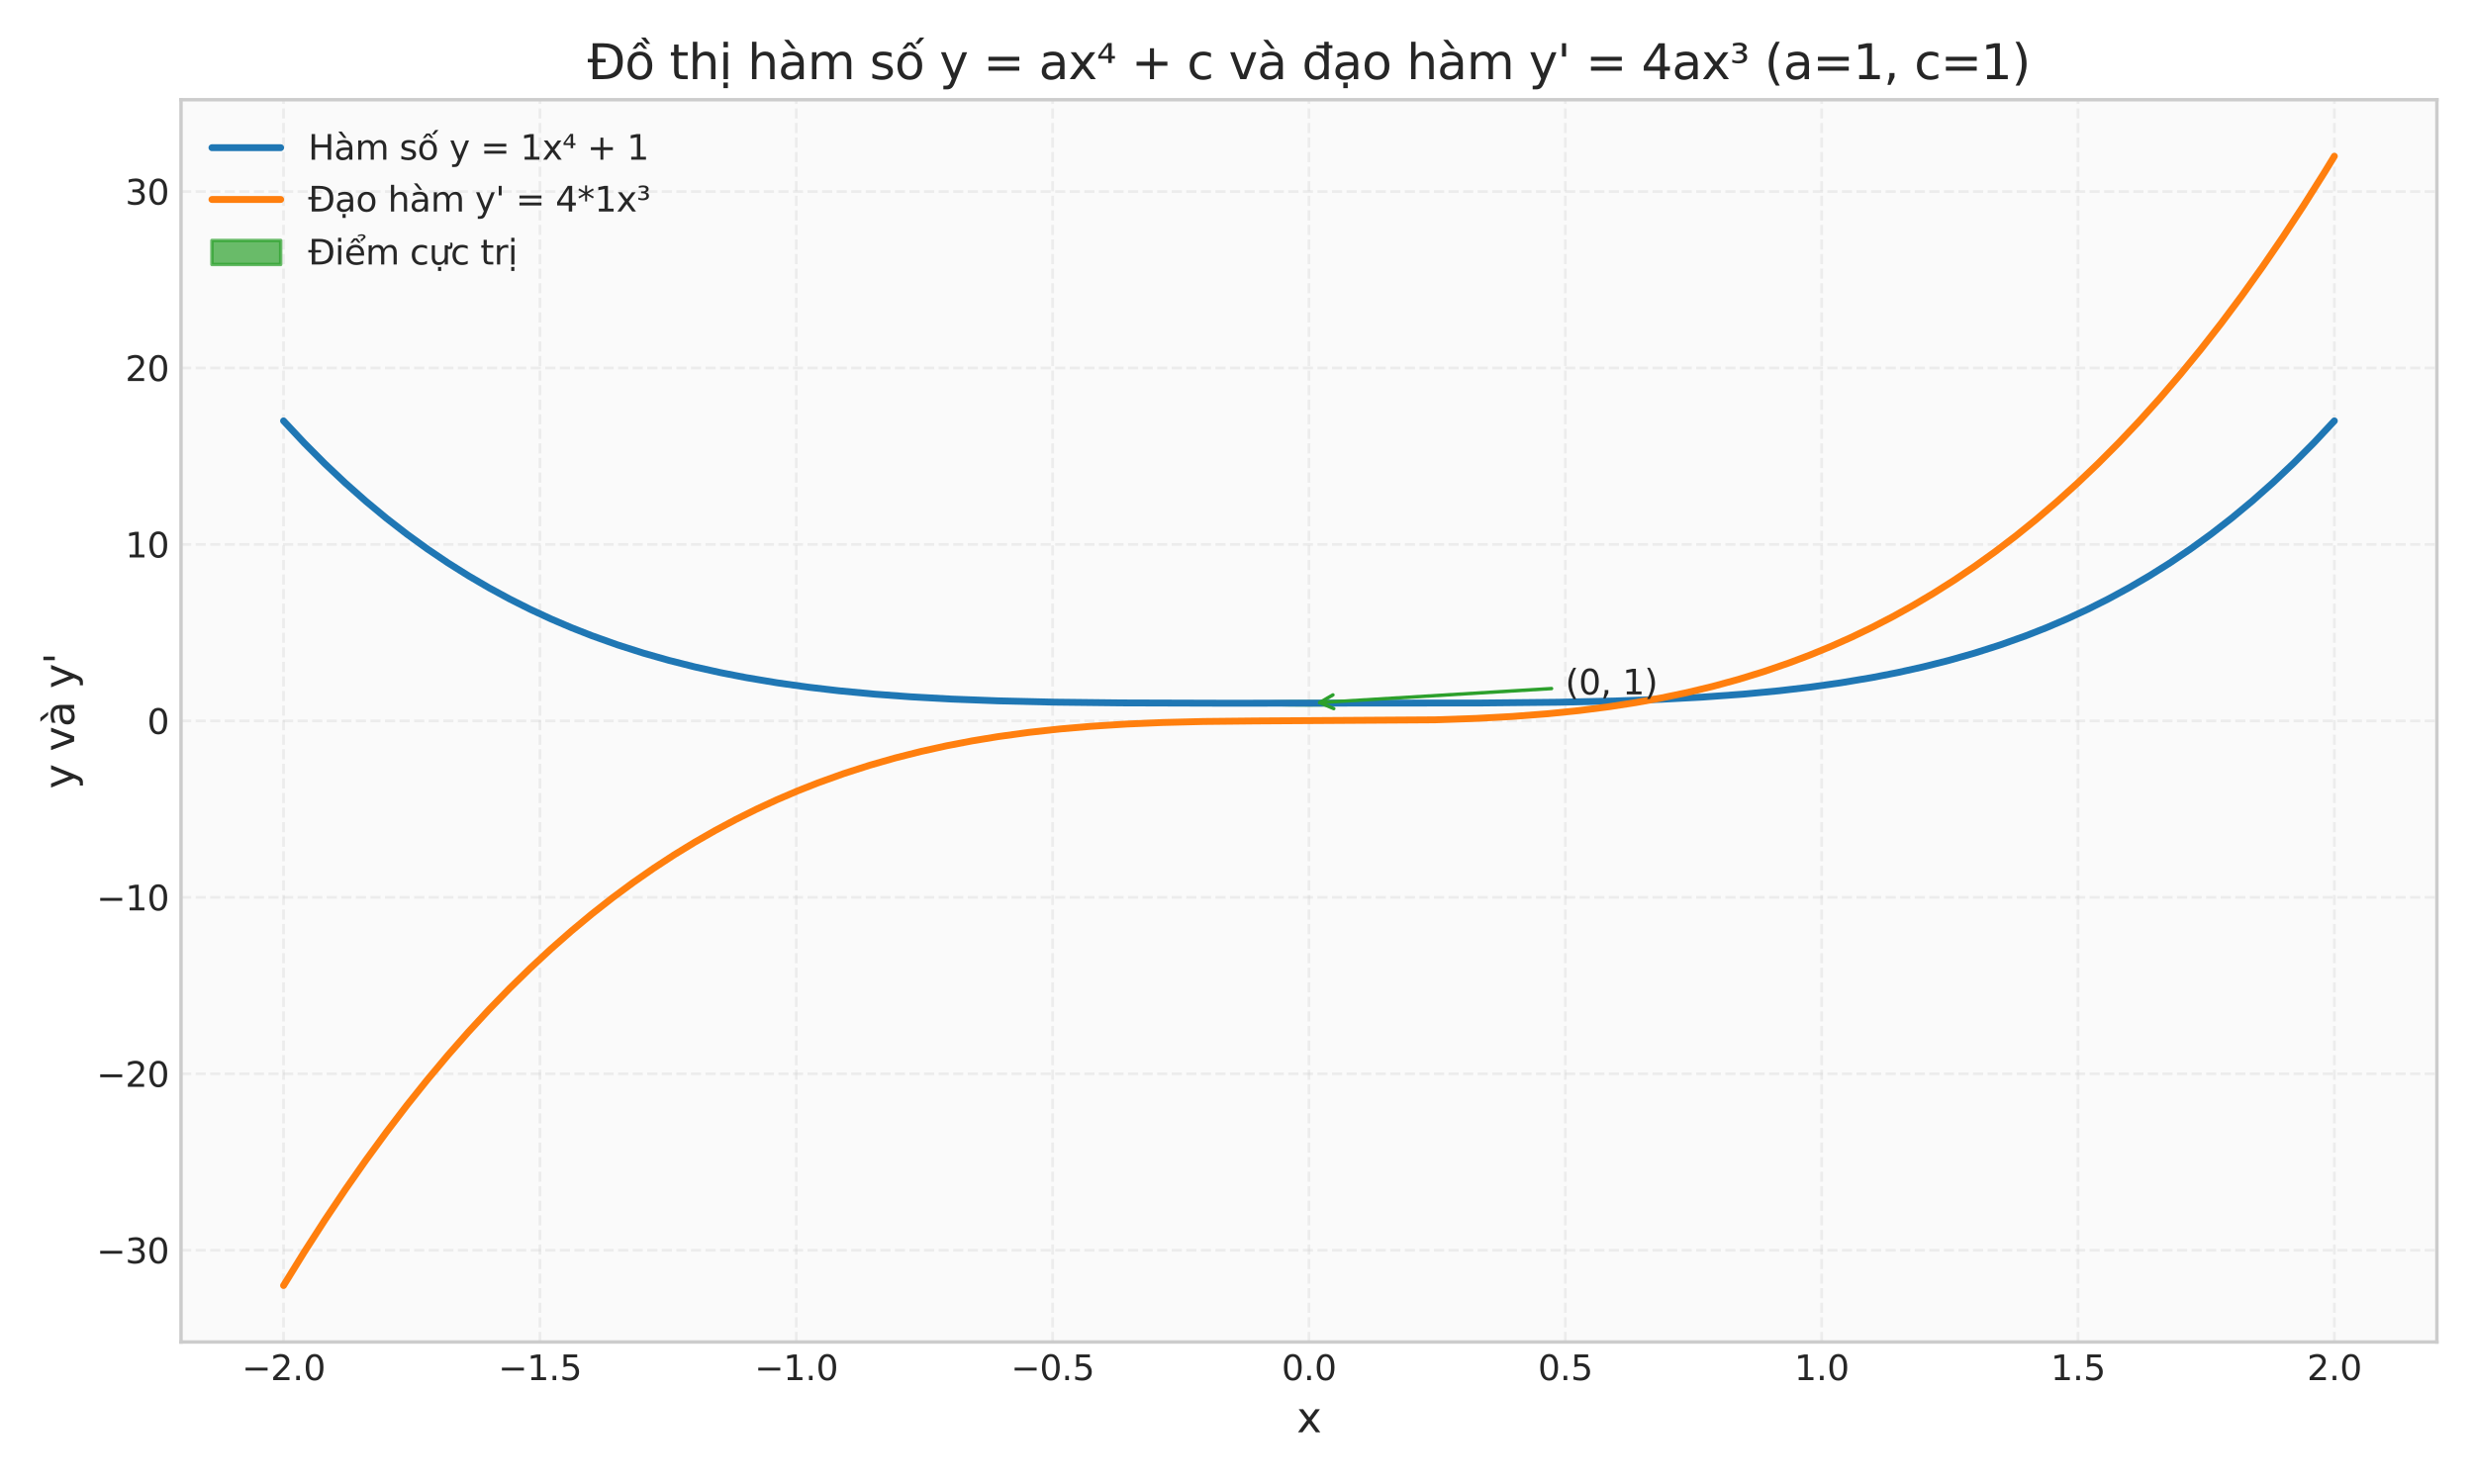 <?xml version="1.0" encoding="utf-8" standalone="no"?>
<!DOCTYPE svg PUBLIC "-//W3C//DTD SVG 1.1//EN"
  "http://www.w3.org/Graphics/SVG/1.1/DTD/svg11.dtd">
<svg xmlns:xlink="http://www.w3.org/1999/xlink" width="720pt" height="432pt" viewBox="0 0 720 432" xmlns="http://www.w3.org/2000/svg" version="1.1">
 <defs>
  <style type="text/css">*{stroke-linejoin: round; stroke-linecap: butt}</style>
 </defs>
 <g id="figure_1">
  <g id="patch_1">
   <path d="M 0 432 
L 720 432 
L 720 0 
L 0 0 
z
" style="fill: #ffffff"/>
  </g>
  <g id="axes_1">
   <g id="patch_2">
    <path d="M 52.68 390.66 
L 709.2 390.66 
L 709.2 29.04 
L 52.68 29.04 
z
" style="fill: #fafafa"/>
   </g>
   <g id="matplotlib.axis_1">
    <g id="xtick_1">
     <g id="line2d_1">
      <path d="M 82.522 390.66 
L 82.522 29.04 
" clip-path="url(#pddbda698a7)" style="fill: none; stroke-dasharray: 2.96,1.28; stroke-dashoffset: 0; stroke: #cccccc; stroke-opacity: 0.3; stroke-width: 0.8"/>
     </g>
     <g id="line2d_2"/>
     <g id="text_1">
      <!-- −2.0 -->
      <g style="fill: #262626" transform="translate(70.38 401.758) scale(0.1 -0.1)">
       <defs>
        <path id="DejaVuSans-2212" d="M 678 2272 
L 4684 2272 
L 4684 1741 
L 678 1741 
L 678 2272 
z
" transform="scale(0.016)"/>
        <path id="DejaVuSans-32" d="M 1228 531 
L 3431 531 
L 3431 0 
L 469 0 
L 469 531 
Q 828 903 1448 1529 
Q 2069 2156 2228 2338 
Q 2531 2678 2651 2914 
Q 2772 3150 2772 3378 
Q 2772 3750 2511 3984 
Q 2250 4219 1831 4219 
Q 1534 4219 1204 4116 
Q 875 4013 500 3803 
L 500 4441 
Q 881 4594 1212 4672 
Q 1544 4750 1819 4750 
Q 2544 4750 2975 4387 
Q 3406 4025 3406 3419 
Q 3406 3131 3298 2873 
Q 3191 2616 2906 2266 
Q 2828 2175 2409 1742 
Q 1991 1309 1228 531 
z
" transform="scale(0.016)"/>
        <path id="DejaVuSans-2e" d="M 684 794 
L 1344 794 
L 1344 0 
L 684 0 
L 684 794 
z
" transform="scale(0.016)"/>
        <path id="DejaVuSans-30" d="M 2034 4250 
Q 1547 4250 1301 3770 
Q 1056 3291 1056 2328 
Q 1056 1369 1301 889 
Q 1547 409 2034 409 
Q 2525 409 2770 889 
Q 3016 1369 3016 2328 
Q 3016 3291 2770 3770 
Q 2525 4250 2034 4250 
z
M 2034 4750 
Q 2819 4750 3233 4129 
Q 3647 3509 3647 2328 
Q 3647 1150 3233 529 
Q 2819 -91 2034 -91 
Q 1250 -91 836 529 
Q 422 1150 422 2328 
Q 422 3509 836 4129 
Q 1250 4750 2034 4750 
z
" transform="scale(0.016)"/>
       </defs>
       <use xlink:href="#DejaVuSans-2212"/>
       <use xlink:href="#DejaVuSans-32" transform="translate(83.789 0)"/>
       <use xlink:href="#DejaVuSans-2e" transform="translate(147.412 0)"/>
       <use xlink:href="#DejaVuSans-30" transform="translate(179.199 0)"/>
      </g>
     </g>
    </g>
    <g id="xtick_2">
     <g id="line2d_3">
      <path d="M 157.126 390.66 
L 157.126 29.04 
" clip-path="url(#pddbda698a7)" style="fill: none; stroke-dasharray: 2.96,1.28; stroke-dashoffset: 0; stroke: #cccccc; stroke-opacity: 0.3; stroke-width: 0.8"/>
     </g>
     <g id="line2d_4"/>
     <g id="text_2">
      <!-- −1.5 -->
      <g style="fill: #262626" transform="translate(144.985 401.758) scale(0.1 -0.1)">
       <defs>
        <path id="DejaVuSans-31" d="M 794 531 
L 1825 531 
L 1825 4091 
L 703 3866 
L 703 4441 
L 1819 4666 
L 2450 4666 
L 2450 531 
L 3481 531 
L 3481 0 
L 794 0 
L 794 531 
z
" transform="scale(0.016)"/>
        <path id="DejaVuSans-35" d="M 691 4666 
L 3169 4666 
L 3169 4134 
L 1269 4134 
L 1269 2991 
Q 1406 3038 1543 3061 
Q 1681 3084 1819 3084 
Q 2600 3084 3056 2656 
Q 3513 2228 3513 1497 
Q 3513 744 3044 326 
Q 2575 -91 1722 -91 
Q 1428 -91 1123 -41 
Q 819 9 494 109 
L 494 744 
Q 775 591 1075 516 
Q 1375 441 1709 441 
Q 2250 441 2565 725 
Q 2881 1009 2881 1497 
Q 2881 1984 2565 2268 
Q 2250 2553 1709 2553 
Q 1456 2553 1204 2497 
Q 953 2441 691 2322 
L 691 4666 
z
" transform="scale(0.016)"/>
       </defs>
       <use xlink:href="#DejaVuSans-2212"/>
       <use xlink:href="#DejaVuSans-31" transform="translate(83.789 0)"/>
       <use xlink:href="#DejaVuSans-2e" transform="translate(147.412 0)"/>
       <use xlink:href="#DejaVuSans-35" transform="translate(179.199 0)"/>
      </g>
     </g>
    </g>
    <g id="xtick_3">
     <g id="line2d_5">
      <path d="M 231.731 390.66 
L 231.731 29.04 
" clip-path="url(#pddbda698a7)" style="fill: none; stroke-dasharray: 2.96,1.28; stroke-dashoffset: 0; stroke: #cccccc; stroke-opacity: 0.3; stroke-width: 0.8"/>
     </g>
     <g id="line2d_6"/>
     <g id="text_3">
      <!-- −1.0 -->
      <g style="fill: #262626" transform="translate(219.59 401.758) scale(0.1 -0.1)">
       <use xlink:href="#DejaVuSans-2212"/>
       <use xlink:href="#DejaVuSans-31" transform="translate(83.789 0)"/>
       <use xlink:href="#DejaVuSans-2e" transform="translate(147.412 0)"/>
       <use xlink:href="#DejaVuSans-30" transform="translate(179.199 0)"/>
      </g>
     </g>
    </g>
    <g id="xtick_4">
     <g id="line2d_7">
      <path d="M 306.335 390.66 
L 306.335 29.04 
" clip-path="url(#pddbda698a7)" style="fill: none; stroke-dasharray: 2.96,1.28; stroke-dashoffset: 0; stroke: #cccccc; stroke-opacity: 0.3; stroke-width: 0.8"/>
     </g>
     <g id="line2d_8"/>
     <g id="text_4">
      <!-- −0.5 -->
      <g style="fill: #262626" transform="translate(294.194 401.758) scale(0.1 -0.1)">
       <use xlink:href="#DejaVuSans-2212"/>
       <use xlink:href="#DejaVuSans-30" transform="translate(83.789 0)"/>
       <use xlink:href="#DejaVuSans-2e" transform="translate(147.412 0)"/>
       <use xlink:href="#DejaVuSans-35" transform="translate(179.199 0)"/>
      </g>
     </g>
    </g>
    <g id="xtick_5">
     <g id="line2d_9">
      <path d="M 380.94 390.66 
L 380.94 29.04 
" clip-path="url(#pddbda698a7)" style="fill: none; stroke-dasharray: 2.96,1.28; stroke-dashoffset: 0; stroke: #cccccc; stroke-opacity: 0.3; stroke-width: 0.8"/>
     </g>
     <g id="line2d_10"/>
     <g id="text_5">
      <!-- 0.0 -->
      <g style="fill: #262626" transform="translate(372.988 401.758) scale(0.1 -0.1)">
       <use xlink:href="#DejaVuSans-30"/>
       <use xlink:href="#DejaVuSans-2e" transform="translate(63.623 0)"/>
       <use xlink:href="#DejaVuSans-30" transform="translate(95.41 0)"/>
      </g>
     </g>
    </g>
    <g id="xtick_6">
     <g id="line2d_11">
      <path d="M 455.545 390.66 
L 455.545 29.04 
" clip-path="url(#pddbda698a7)" style="fill: none; stroke-dasharray: 2.96,1.28; stroke-dashoffset: 0; stroke: #cccccc; stroke-opacity: 0.3; stroke-width: 0.8"/>
     </g>
     <g id="line2d_12"/>
     <g id="text_6">
      <!-- 0.5 -->
      <g style="fill: #262626" transform="translate(447.593 401.758) scale(0.1 -0.1)">
       <use xlink:href="#DejaVuSans-30"/>
       <use xlink:href="#DejaVuSans-2e" transform="translate(63.623 0)"/>
       <use xlink:href="#DejaVuSans-35" transform="translate(95.41 0)"/>
      </g>
     </g>
    </g>
    <g id="xtick_7">
     <g id="line2d_13">
      <path d="M 530.149 390.66 
L 530.149 29.04 
" clip-path="url(#pddbda698a7)" style="fill: none; stroke-dasharray: 2.96,1.28; stroke-dashoffset: 0; stroke: #cccccc; stroke-opacity: 0.3; stroke-width: 0.8"/>
     </g>
     <g id="line2d_14"/>
     <g id="text_7">
      <!-- 1.0 -->
      <g style="fill: #262626" transform="translate(522.198 401.758) scale(0.1 -0.1)">
       <use xlink:href="#DejaVuSans-31"/>
       <use xlink:href="#DejaVuSans-2e" transform="translate(63.623 0)"/>
       <use xlink:href="#DejaVuSans-30" transform="translate(95.41 0)"/>
      </g>
     </g>
    </g>
    <g id="xtick_8">
     <g id="line2d_15">
      <path d="M 604.754 390.66 
L 604.754 29.04 
" clip-path="url(#pddbda698a7)" style="fill: none; stroke-dasharray: 2.96,1.28; stroke-dashoffset: 0; stroke: #cccccc; stroke-opacity: 0.3; stroke-width: 0.8"/>
     </g>
     <g id="line2d_16"/>
     <g id="text_8">
      <!-- 1.5 -->
      <g style="fill: #262626" transform="translate(596.802 401.758) scale(0.1 -0.1)">
       <use xlink:href="#DejaVuSans-31"/>
       <use xlink:href="#DejaVuSans-2e" transform="translate(63.623 0)"/>
       <use xlink:href="#DejaVuSans-35" transform="translate(95.41 0)"/>
      </g>
     </g>
    </g>
    <g id="xtick_9">
     <g id="line2d_17">
      <path d="M 679.358 390.66 
L 679.358 29.04 
" clip-path="url(#pddbda698a7)" style="fill: none; stroke-dasharray: 2.96,1.28; stroke-dashoffset: 0; stroke: #cccccc; stroke-opacity: 0.3; stroke-width: 0.8"/>
     </g>
     <g id="line2d_18"/>
     <g id="text_9">
      <!-- 2.0 -->
      <g style="fill: #262626" transform="translate(671.407 401.758) scale(0.1 -0.1)">
       <use xlink:href="#DejaVuSans-32"/>
       <use xlink:href="#DejaVuSans-2e" transform="translate(63.623 0)"/>
       <use xlink:href="#DejaVuSans-30" transform="translate(95.41 0)"/>
      </g>
     </g>
    </g>
    <g id="text_10">
     <!-- x -->
     <g style="fill: #262626" transform="translate(377.389 416.956) scale(0.12 -0.12)">
      <defs>
       <path id="DejaVuSans-78" d="M 3513 3500 
L 2247 1797 
L 3578 0 
L 2900 0 
L 1881 1375 
L 863 0 
L 184 0 
L 1544 1831 
L 300 3500 
L 978 3500 
L 1906 2253 
L 2834 3500 
L 3513 3500 
z
" transform="scale(0.016)"/>
      </defs>
      <use xlink:href="#DejaVuSans-78"/>
     </g>
    </g>
   </g>
   <g id="matplotlib.axis_2">
    <g id="ytick_1">
     <g id="line2d_19">
      <path d="M 52.68 363.949 
L 709.2 363.949 
" clip-path="url(#pddbda698a7)" style="fill: none; stroke-dasharray: 2.96,1.28; stroke-dashoffset: 0; stroke: #cccccc; stroke-opacity: 0.3; stroke-width: 0.8"/>
     </g>
     <g id="line2d_20"/>
     <g id="text_11">
      <!-- −30 -->
      <g style="fill: #262626" transform="translate(28.075 367.749) scale(0.1 -0.1)">
       <defs>
        <path id="DejaVuSans-33" d="M 2597 2516 
Q 3050 2419 3304 2112 
Q 3559 1806 3559 1356 
Q 3559 666 3084 287 
Q 2609 -91 1734 -91 
Q 1441 -91 1130 -33 
Q 819 25 488 141 
L 488 750 
Q 750 597 1062 519 
Q 1375 441 1716 441 
Q 2309 441 2620 675 
Q 2931 909 2931 1356 
Q 2931 1769 2642 2001 
Q 2353 2234 1838 2234 
L 1294 2234 
L 1294 2753 
L 1863 2753 
Q 2328 2753 2575 2939 
Q 2822 3125 2822 3475 
Q 2822 3834 2567 4026 
Q 2313 4219 1838 4219 
Q 1578 4219 1281 4162 
Q 984 4106 628 3988 
L 628 4550 
Q 988 4650 1302 4700 
Q 1616 4750 1894 4750 
Q 2613 4750 3031 4423 
Q 3450 4097 3450 3541 
Q 3450 3153 3228 2886 
Q 3006 2619 2597 2516 
z
" transform="scale(0.016)"/>
       </defs>
       <use xlink:href="#DejaVuSans-2212"/>
       <use xlink:href="#DejaVuSans-33" transform="translate(83.789 0)"/>
       <use xlink:href="#DejaVuSans-30" transform="translate(147.412 0)"/>
      </g>
     </g>
    </g>
    <g id="ytick_2">
     <g id="line2d_21">
      <path d="M 52.68 312.583 
L 709.2 312.583 
" clip-path="url(#pddbda698a7)" style="fill: none; stroke-dasharray: 2.96,1.28; stroke-dashoffset: 0; stroke: #cccccc; stroke-opacity: 0.3; stroke-width: 0.8"/>
     </g>
     <g id="line2d_22"/>
     <g id="text_12">
      <!-- −20 -->
      <g style="fill: #262626" transform="translate(28.075 316.382) scale(0.1 -0.1)">
       <use xlink:href="#DejaVuSans-2212"/>
       <use xlink:href="#DejaVuSans-32" transform="translate(83.789 0)"/>
       <use xlink:href="#DejaVuSans-30" transform="translate(147.412 0)"/>
      </g>
     </g>
    </g>
    <g id="ytick_3">
     <g id="line2d_23">
      <path d="M 52.68 261.216 
L 709.2 261.216 
" clip-path="url(#pddbda698a7)" style="fill: none; stroke-dasharray: 2.96,1.28; stroke-dashoffset: 0; stroke: #cccccc; stroke-opacity: 0.3; stroke-width: 0.8"/>
     </g>
     <g id="line2d_24"/>
     <g id="text_13">
      <!-- −10 -->
      <g style="fill: #262626" transform="translate(28.075 265.016) scale(0.1 -0.1)">
       <use xlink:href="#DejaVuSans-2212"/>
       <use xlink:href="#DejaVuSans-31" transform="translate(83.789 0)"/>
       <use xlink:href="#DejaVuSans-30" transform="translate(147.412 0)"/>
      </g>
     </g>
    </g>
    <g id="ytick_4">
     <g id="line2d_25">
      <path d="M 52.68 209.85 
L 709.2 209.85 
" clip-path="url(#pddbda698a7)" style="fill: none; stroke-dasharray: 2.96,1.28; stroke-dashoffset: 0; stroke: #cccccc; stroke-opacity: 0.3; stroke-width: 0.8"/>
     </g>
     <g id="line2d_26"/>
     <g id="text_14">
      <!-- 0 -->
      <g style="fill: #262626" transform="translate(42.818 213.649) scale(0.1 -0.1)">
       <use xlink:href="#DejaVuSans-30"/>
      </g>
     </g>
    </g>
    <g id="ytick_5">
     <g id="line2d_27">
      <path d="M 52.68 158.484 
L 709.2 158.484 
" clip-path="url(#pddbda698a7)" style="fill: none; stroke-dasharray: 2.96,1.28; stroke-dashoffset: 0; stroke: #cccccc; stroke-opacity: 0.3; stroke-width: 0.8"/>
     </g>
     <g id="line2d_28"/>
     <g id="text_15">
      <!-- 10 -->
      <g style="fill: #262626" transform="translate(36.455 162.283) scale(0.1 -0.1)">
       <use xlink:href="#DejaVuSans-31"/>
       <use xlink:href="#DejaVuSans-30" transform="translate(63.623 0)"/>
      </g>
     </g>
    </g>
    <g id="ytick_6">
     <g id="line2d_29">
      <path d="M 52.68 107.117 
L 709.2 107.117 
" clip-path="url(#pddbda698a7)" style="fill: none; stroke-dasharray: 2.96,1.28; stroke-dashoffset: 0; stroke: #cccccc; stroke-opacity: 0.3; stroke-width: 0.8"/>
     </g>
     <g id="line2d_30"/>
     <g id="text_16">
      <!-- 20 -->
      <g style="fill: #262626" transform="translate(36.455 110.916) scale(0.1 -0.1)">
       <use xlink:href="#DejaVuSans-32"/>
       <use xlink:href="#DejaVuSans-30" transform="translate(63.623 0)"/>
      </g>
     </g>
    </g>
    <g id="ytick_7">
     <g id="line2d_31">
      <path d="M 52.68 55.751 
L 709.2 55.751 
" clip-path="url(#pddbda698a7)" style="fill: none; stroke-dasharray: 2.96,1.28; stroke-dashoffset: 0; stroke: #cccccc; stroke-opacity: 0.3; stroke-width: 0.8"/>
     </g>
     <g id="line2d_32"/>
     <g id="text_17">
      <!-- 30 -->
      <g style="fill: #262626" transform="translate(36.455 59.55) scale(0.1 -0.1)">
       <use xlink:href="#DejaVuSans-33"/>
       <use xlink:href="#DejaVuSans-30" transform="translate(63.623 0)"/>
      </g>
     </g>
    </g>
    <g id="text_18">
     <!-- y và y' -->
     <g style="fill: #262626" transform="translate(21.58 229.643) rotate(-90) scale(0.12 -0.12)">
      <defs>
       <path id="DejaVuSans-79" d="M 2059 -325 
Q 1816 -950 1584 -1140 
Q 1353 -1331 966 -1331 
L 506 -1331 
L 506 -850 
L 844 -850 
Q 1081 -850 1212 -737 
Q 1344 -625 1503 -206 
L 1606 56 
L 191 3500 
L 800 3500 
L 1894 763 
L 2988 3500 
L 3597 3500 
L 2059 -325 
z
" transform="scale(0.016)"/>
       <path id="DejaVuSans-20" transform="scale(0.016)"/>
       <path id="DejaVuSans-76" d="M 191 3500 
L 800 3500 
L 1894 563 
L 2988 3500 
L 3597 3500 
L 2284 0 
L 1503 0 
L 191 3500 
z
" transform="scale(0.016)"/>
       <path id="DejaVuSans-e0" d="M 2194 1759 
Q 1497 1759 1228 1600 
Q 959 1441 959 1056 
Q 959 750 1161 570 
Q 1363 391 1709 391 
Q 2188 391 2477 730 
Q 2766 1069 2766 1631 
L 2766 1759 
L 2194 1759 
z
M 3341 1997 
L 3341 0 
L 2766 0 
L 2766 531 
Q 2569 213 2275 61 
Q 1981 -91 1556 -91 
Q 1019 -91 701 211 
Q 384 513 384 1019 
Q 384 1609 779 1909 
Q 1175 2209 1959 2209 
L 2766 2209 
L 2766 2266 
Q 2766 2663 2505 2880 
Q 2244 3097 1772 3097 
Q 1472 3097 1187 3025 
Q 903 2953 641 2809 
L 641 3341 
Q 956 3463 1253 3523 
Q 1550 3584 1831 3584 
Q 2591 3584 2966 3190 
Q 3341 2797 3341 1997 
z
M 1403 5119 
L 2284 3950 
L 1806 3950 
L 787 5119 
L 1403 5119 
z
" transform="scale(0.016)"/>
       <path id="DejaVuSans-27" d="M 1147 4666 
L 1147 2931 
L 616 2931 
L 616 4666 
L 1147 4666 
z
" transform="scale(0.016)"/>
      </defs>
      <use xlink:href="#DejaVuSans-79"/>
      <use xlink:href="#DejaVuSans-20" transform="translate(59.18 0)"/>
      <use xlink:href="#DejaVuSans-76" transform="translate(90.967 0)"/>
      <use xlink:href="#DejaVuSans-e0" transform="translate(150.146 0)"/>
      <use xlink:href="#DejaVuSans-20" transform="translate(211.426 0)"/>
      <use xlink:href="#DejaVuSans-79" transform="translate(243.213 0)"/>
      <use xlink:href="#DejaVuSans-27" transform="translate(302.393 0)"/>
     </g>
    </g>
   </g>
   <g id="patch_3">
    <path d="M 380.94 205.227 
C 384.897 205.227 388.693 205.173 391.491 205.077 
C 394.289 204.98 395.861 204.85 395.861 204.713 
C 395.861 204.577 394.289 204.446 391.491 204.35 
C 388.693 204.254 384.897 204.2 380.94 204.2 
C 376.983 204.2 373.187 204.254 370.389 204.35 
C 367.591 204.446 366.019 204.577 366.019 204.713 
C 366.019 204.85 367.591 204.98 370.389 205.077 
C 373.187 205.173 376.983 205.227 380.94 205.227 
z
" clip-path="url(#pddbda698a7)" style="fill: #2ca02c; opacity: 0.7; stroke: #2ca02c; stroke-linejoin: miter"/>
   </g>
   <g id="line2d_33">
    <path d="M 82.522 122.527 
L 88.505 128.923 
L 94.488 134.938 
L 100.472 140.587 
L 106.455 145.887 
L 112.438 150.851 
L 118.422 155.494 
L 124.405 159.83 
L 130.388 163.873 
L 136.372 167.637 
L 142.355 171.134 
L 148.338 174.378 
L 154.322 177.381 
L 160.305 180.155 
L 166.288 182.713 
L 172.272 185.065 
L 179.751 187.734 
L 187.23 190.122 
L 194.709 192.248 
L 202.188 194.133 
L 209.667 195.796 
L 217.147 197.254 
L 226.122 198.76 
L 235.097 200.025 
L 244.072 201.077 
L 254.542 202.068 
L 265.013 202.842 
L 276.98 203.503 
L 290.442 204.018 
L 306.896 204.402 
L 326.342 204.621 
L 356.259 204.71 
L 431.05 204.648 
L 453.488 204.426 
L 469.942 204.063 
L 483.404 203.571 
L 495.371 202.936 
L 507.338 202.068 
L 517.808 201.077 
L 526.783 200.025 
L 535.758 198.76 
L 544.733 197.254 
L 552.213 195.796 
L 559.692 194.133 
L 567.171 192.248 
L 574.65 190.122 
L 582.129 187.734 
L 589.608 185.065 
L 595.592 182.713 
L 601.575 180.155 
L 607.558 177.381 
L 613.542 174.378 
L 619.525 171.134 
L 625.508 167.637 
L 631.492 163.873 
L 637.475 159.83 
L 643.458 155.494 
L 649.442 150.851 
L 655.425 145.887 
L 661.408 140.587 
L 667.392 134.938 
L 673.375 128.923 
L 679.358 122.527 
L 679.358 122.527 
" clip-path="url(#pddbda698a7)" style="fill: none; stroke: #1f77b4; stroke-width: 2; stroke-linecap: round"/>
   </g>
   <g id="line2d_34">
    <path d="M 82.522 374.223 
L 88.505 364.533 
L 94.488 355.231 
L 100.472 346.31 
L 106.455 337.761 
L 112.438 329.578 
L 118.422 321.751 
L 124.405 314.272 
L 130.388 307.135 
L 136.372 300.33 
L 142.355 293.851 
L 148.338 287.688 
L 154.322 281.834 
L 160.305 276.282 
L 166.288 271.023 
L 172.272 266.048 
L 178.255 261.351 
L 184.238 256.924 
L 190.222 252.757 
L 196.205 248.844 
L 202.188 245.177 
L 208.172 241.747 
L 214.155 238.546 
L 220.138 235.567 
L 226.122 232.802 
L 232.105 230.242 
L 238.088 227.881 
L 245.567 225.194 
L 253.046 222.789 
L 260.526 220.649 
L 268.005 218.759 
L 275.484 217.104 
L 282.963 215.667 
L 290.442 214.434 
L 299.417 213.201 
L 308.392 212.212 
L 317.367 211.439 
L 327.838 210.776 
L 338.309 210.329 
L 350.275 210.028 
L 365.234 209.874 
L 417.588 209.546 
L 429.554 209.139 
L 440.025 208.574 
L 450.496 207.769 
L 459.471 206.854 
L 468.446 205.706 
L 475.925 204.549 
L 483.404 203.196 
L 490.884 201.63 
L 498.363 199.836 
L 505.842 197.798 
L 513.321 195.501 
L 520.8 192.929 
L 526.783 190.663 
L 532.767 188.203 
L 538.75 185.541 
L 544.733 182.67 
L 550.717 179.582 
L 556.7 176.267 
L 562.683 172.72 
L 568.667 168.93 
L 574.65 164.892 
L 580.633 160.596 
L 586.617 156.034 
L 592.6 151.2 
L 598.583 146.084 
L 604.567 140.679 
L 610.55 134.977 
L 616.533 128.97 
L 622.517 122.65 
L 628.5 116.008 
L 634.483 109.038 
L 640.467 101.732 
L 646.45 94.08 
L 652.433 86.076 
L 658.417 77.71 
L 664.4 68.977 
L 670.383 59.866 
L 676.367 50.371 
L 679.358 45.477 
L 679.358 45.477 
" clip-path="url(#pddbda698a7)" style="fill: none; stroke: #ff7f0e; stroke-width: 2; stroke-linecap: round"/>
   </g>
   <g id="patch_4">
    <path d="M 52.68 390.66 
L 52.68 29.04 
" style="fill: none; stroke: #cccccc; stroke-linejoin: miter; stroke-linecap: square"/>
   </g>
   <g id="patch_5">
    <path d="M 709.2 390.66 
L 709.2 29.04 
" style="fill: none; stroke: #cccccc; stroke-linejoin: miter; stroke-linecap: square"/>
   </g>
   <g id="patch_6">
    <path d="M 52.68 390.66 
L 709.2 390.66 
" style="fill: none; stroke: #cccccc; stroke-linejoin: miter; stroke-linecap: square"/>
   </g>
   <g id="patch_7">
    <path d="M 52.68 29.04 
L 709.2 29.04 
" style="fill: none; stroke: #cccccc; stroke-linejoin: miter; stroke-linecap: square"/>
   </g>
   <g id="patch_8">
    <path d="M 451.546 200.441 
Q 417.241 202.517 384.051 204.525 
" style="fill: none; stroke: #2ca02c; stroke-linecap: round"/>
    <path d="M 388.165 206.28 
L 384.051 204.525 
L 387.923 202.287 
" style="fill: none; stroke: #2ca02c; stroke-linecap: round"/>
   </g>
   <g id="text_19">
    <!-- (0, 1) -->
    <g style="fill: #262626" transform="translate(455.545 202.145) scale(0.1 -0.1)">
     <defs>
      <path id="DejaVuSans-28" d="M 1984 4856 
Q 1566 4138 1362 3434 
Q 1159 2731 1159 2009 
Q 1159 1288 1364 580 
Q 1569 -128 1984 -844 
L 1484 -844 
Q 1016 -109 783 600 
Q 550 1309 550 2009 
Q 550 2706 781 3412 
Q 1013 4119 1484 4856 
L 1984 4856 
z
" transform="scale(0.016)"/>
      <path id="DejaVuSans-2c" d="M 750 794 
L 1409 794 
L 1409 256 
L 897 -744 
L 494 -744 
L 750 256 
L 750 794 
z
" transform="scale(0.016)"/>
      <path id="DejaVuSans-29" d="M 513 4856 
L 1013 4856 
Q 1481 4119 1714 3412 
Q 1947 2706 1947 2009 
Q 1947 1309 1714 600 
Q 1481 -109 1013 -844 
L 513 -844 
Q 928 -128 1133 580 
Q 1338 1288 1338 2009 
Q 1338 2731 1133 3434 
Q 928 4138 513 4856 
z
" transform="scale(0.016)"/>
     </defs>
     <use xlink:href="#DejaVuSans-28"/>
     <use xlink:href="#DejaVuSans-30" transform="translate(39.014 0)"/>
     <use xlink:href="#DejaVuSans-2c" transform="translate(102.637 0)"/>
     <use xlink:href="#DejaVuSans-20" transform="translate(134.424 0)"/>
     <use xlink:href="#DejaVuSans-31" transform="translate(166.211 0)"/>
     <use xlink:href="#DejaVuSans-29" transform="translate(229.834 0)"/>
    </g>
   </g>
   <g id="text_20">
    <!-- Đồ thị hàm số y = ax⁴ + c và đạo hàm y' = 4ax³ (a=1, c=1) -->
    <g style="fill: #262626" transform="translate(170.991 23.04) scale(0.14 -0.14)">
     <defs>
      <path id="DejaVuSans-110" d="M 659 4666 
L 1959 4666 
Q 3313 4666 3947 4102 
Q 4581 3538 4581 2338 
Q 4581 1131 3945 565 
Q 3309 0 1959 0 
L 659 0 
L 659 2188 
L 31 2188 
L 31 2638 
L 659 2638 
L 659 4666 
z
M 1294 4147 
L 1294 2638 
L 2344 2638 
L 2344 2188 
L 1294 2188 
L 1294 519 
L 2053 519 
Q 3019 519 3467 956 
Q 3916 1394 3916 2338 
Q 3916 3275 3467 3711 
Q 3019 4147 2053 4147 
L 1294 4147 
z
" transform="scale(0.016)"/>
      <path id="DejaVuSans-1ed3" d="M 2694 5409 
L 3306 4584 
L 2828 4584 
L 2110 5409 
L 2694 5409 
z
M 1658 4775 
L 2246 4775 
L 2905 3944 
L 2471 3944 
L 1952 4500 
L 1433 3944 
L 999 3944 
L 1658 4775 
z
M 1959 3097 
Q 1497 3097 1228 2736 
Q 959 2375 959 1747 
Q 959 1119 1226 758 
Q 1494 397 1959 397 
Q 2419 397 2687 759 
Q 2956 1122 2956 1747 
Q 2956 2369 2687 2733 
Q 2419 3097 1959 3097 
z
M 1959 3584 
Q 2709 3584 3137 3096 
Q 3566 2609 3566 1747 
Q 3566 888 3137 398 
Q 2709 -91 1959 -91 
Q 1206 -91 779 398 
Q 353 888 353 1747 
Q 353 2609 779 3096 
Q 1206 3584 1959 3584 
z
" transform="scale(0.016)"/>
      <path id="DejaVuSans-74" d="M 1172 4494 
L 1172 3500 
L 2356 3500 
L 2356 3053 
L 1172 3053 
L 1172 1153 
Q 1172 725 1289 603 
Q 1406 481 1766 481 
L 2356 481 
L 2356 0 
L 1766 0 
Q 1100 0 847 248 
Q 594 497 594 1153 
L 594 3053 
L 172 3053 
L 172 3500 
L 594 3500 
L 594 4494 
L 1172 4494 
z
" transform="scale(0.016)"/>
      <path id="DejaVuSans-68" d="M 3513 2113 
L 3513 0 
L 2938 0 
L 2938 2094 
Q 2938 2591 2744 2837 
Q 2550 3084 2163 3084 
Q 1697 3084 1428 2787 
Q 1159 2491 1159 1978 
L 1159 0 
L 581 0 
L 581 4863 
L 1159 4863 
L 1159 2956 
Q 1366 3272 1645 3428 
Q 1925 3584 2291 3584 
Q 2894 3584 3203 3211 
Q 3513 2838 3513 2113 
z
" transform="scale(0.016)"/>
      <path id="DejaVuSans-1ecb" d="M 603 3500 
L 1178 3500 
L 1178 0 
L 603 0 
L 603 3500 
z
M 603 4863 
L 1178 4863 
L 1178 4134 
L 603 4134 
L 603 4863 
z
M 594 -441 
L 1169 -441 
L 1169 -1172 
L 594 -1172 
L 594 -441 
z
" transform="scale(0.016)"/>
      <path id="DejaVuSans-6d" d="M 3328 2828 
Q 3544 3216 3844 3400 
Q 4144 3584 4550 3584 
Q 5097 3584 5394 3201 
Q 5691 2819 5691 2113 
L 5691 0 
L 5113 0 
L 5113 2094 
Q 5113 2597 4934 2840 
Q 4756 3084 4391 3084 
Q 3944 3084 3684 2787 
Q 3425 2491 3425 1978 
L 3425 0 
L 2847 0 
L 2847 2094 
Q 2847 2600 2669 2842 
Q 2491 3084 2119 3084 
Q 1678 3084 1418 2786 
Q 1159 2488 1159 1978 
L 1159 0 
L 581 0 
L 581 3500 
L 1159 3500 
L 1159 2956 
Q 1356 3278 1631 3431 
Q 1906 3584 2284 3584 
Q 2666 3584 2933 3390 
Q 3200 3197 3328 2828 
z
" transform="scale(0.016)"/>
      <path id="DejaVuSans-73" d="M 2834 3397 
L 2834 2853 
Q 2591 2978 2328 3040 
Q 2066 3103 1784 3103 
Q 1356 3103 1142 2972 
Q 928 2841 928 2578 
Q 928 2378 1081 2264 
Q 1234 2150 1697 2047 
L 1894 2003 
Q 2506 1872 2764 1633 
Q 3022 1394 3022 966 
Q 3022 478 2636 193 
Q 2250 -91 1575 -91 
Q 1294 -91 989 -36 
Q 684 19 347 128 
L 347 722 
Q 666 556 975 473 
Q 1284 391 1588 391 
Q 1994 391 2212 530 
Q 2431 669 2431 922 
Q 2431 1156 2273 1281 
Q 2116 1406 1581 1522 
L 1381 1569 
Q 847 1681 609 1914 
Q 372 2147 372 2553 
Q 372 3047 722 3315 
Q 1072 3584 1716 3584 
Q 2034 3584 2315 3537 
Q 2597 3491 2834 3397 
z
" transform="scale(0.016)"/>
      <path id="DejaVuSans-1ed1" d="M 1658 4775 
L 2246 4775 
L 2905 3944 
L 2471 3944 
L 1952 4500 
L 1433 3944 
L 999 3944 
L 1658 4775 
z
M 3268 5409 
L 3846 5409 
L 3134 4584 
L 2655 4584 
L 3268 5409 
z
M 1959 3097 
Q 1497 3097 1228 2736 
Q 959 2375 959 1747 
Q 959 1119 1226 758 
Q 1494 397 1959 397 
Q 2419 397 2687 759 
Q 2956 1122 2956 1747 
Q 2956 2369 2687 2733 
Q 2419 3097 1959 3097 
z
M 1959 3584 
Q 2709 3584 3137 3096 
Q 3566 2609 3566 1747 
Q 3566 888 3137 398 
Q 2709 -91 1959 -91 
Q 1206 -91 779 398 
Q 353 888 353 1747 
Q 353 2609 779 3096 
Q 1206 3584 1959 3584 
z
" transform="scale(0.016)"/>
      <path id="DejaVuSans-3d" d="M 678 2906 
L 4684 2906 
L 4684 2381 
L 678 2381 
L 678 2906 
z
M 678 1631 
L 4684 1631 
L 4684 1100 
L 678 1100 
L 678 1631 
z
" transform="scale(0.016)"/>
      <path id="DejaVuSans-61" d="M 2194 1759 
Q 1497 1759 1228 1600 
Q 959 1441 959 1056 
Q 959 750 1161 570 
Q 1363 391 1709 391 
Q 2188 391 2477 730 
Q 2766 1069 2766 1631 
L 2766 1759 
L 2194 1759 
z
M 3341 1997 
L 3341 0 
L 2766 0 
L 2766 531 
Q 2569 213 2275 61 
Q 1981 -91 1556 -91 
Q 1019 -91 701 211 
Q 384 513 384 1019 
Q 384 1609 779 1909 
Q 1175 2209 1959 2209 
L 2766 2209 
L 2766 2266 
Q 2766 2663 2505 2880 
Q 2244 3097 1772 3097 
Q 1472 3097 1187 3025 
Q 903 2953 641 2809 
L 641 3341 
Q 956 3463 1253 3523 
Q 1550 3584 1831 3584 
Q 2591 3584 2966 3190 
Q 3341 2797 3341 1997 
z
" transform="scale(0.016)"/>
      <path id="DejaVuSans-2074" d="M 1491 4319 
L 525 3009 
L 1491 3009 
L 1491 4319 
z
M 1422 4697 
L 1941 4697 
L 1941 3009 
L 2363 3009 
L 2363 2669 
L 1941 2669 
L 1941 2088 
L 1491 2088 
L 1491 2669 
L 197 2669 
L 197 3047 
L 1422 4697 
z
" transform="scale(0.016)"/>
      <path id="DejaVuSans-2b" d="M 2944 4013 
L 2944 2272 
L 4684 2272 
L 4684 1741 
L 2944 1741 
L 2944 0 
L 2419 0 
L 2419 1741 
L 678 1741 
L 678 2272 
L 2419 2272 
L 2419 4013 
L 2944 4013 
z
" transform="scale(0.016)"/>
      <path id="DejaVuSans-63" d="M 3122 3366 
L 3122 2828 
Q 2878 2963 2633 3030 
Q 2388 3097 2138 3097 
Q 1578 3097 1268 2742 
Q 959 2388 959 1747 
Q 959 1106 1268 751 
Q 1578 397 2138 397 
Q 2388 397 2633 464 
Q 2878 531 3122 666 
L 3122 134 
Q 2881 22 2623 -34 
Q 2366 -91 2075 -91 
Q 1284 -91 818 406 
Q 353 903 353 1747 
Q 353 2603 823 3093 
Q 1294 3584 2113 3584 
Q 2378 3584 2631 3529 
Q 2884 3475 3122 3366 
z
" transform="scale(0.016)"/>
      <path id="DejaVuSans-111" d="M 2906 2969 
L 2906 4013 
L 1888 4013 
L 1888 4403 
L 2906 4403 
L 2906 4863 
L 3481 4863 
L 3481 4403 
L 3963 4403 
L 3963 4013 
L 3481 4013 
L 3481 0 
L 2906 0 
L 2906 525 
Q 2725 213 2448 61 
Q 2172 -91 1784 -91 
Q 1150 -91 751 415 
Q 353 922 353 1747 
Q 353 2572 751 3078 
Q 1150 3584 1784 3584 
Q 2172 3584 2448 3432 
Q 2725 3281 2906 2969 
z
M 947 1747 
Q 947 1113 1208 752 
Q 1469 391 1925 391 
Q 2381 391 2643 752 
Q 2906 1113 2906 1747 
Q 2906 2381 2643 2742 
Q 2381 3103 1925 3103 
Q 1469 3103 1208 2742 
Q 947 2381 947 1747 
z
" transform="scale(0.016)"/>
      <path id="DejaVuSans-1ea1" d="M 1410 -441 
L 1985 -441 
L 1985 -1172 
L 1410 -1172 
L 1410 -441 
z
M 2194 1759 
Q 1497 1759 1228 1600 
Q 959 1441 959 1056 
Q 959 750 1161 570 
Q 1363 391 1709 391 
Q 2188 391 2477 730 
Q 2766 1069 2766 1631 
L 2766 1759 
L 2194 1759 
z
M 3341 1997 
L 3341 0 
L 2766 0 
L 2766 531 
Q 2569 213 2275 61 
Q 1981 -91 1556 -91 
Q 1019 -91 701 211 
Q 384 513 384 1019 
Q 384 1609 779 1909 
Q 1175 2209 1959 2209 
L 2766 2209 
L 2766 2266 
Q 2766 2663 2505 2880 
Q 2244 3097 1772 3097 
Q 1472 3097 1187 3025 
Q 903 2953 641 2809 
L 641 3341 
Q 956 3463 1253 3523 
Q 1550 3584 1831 3584 
Q 2591 3584 2966 3190 
Q 3341 2797 3341 1997 
z
" transform="scale(0.016)"/>
      <path id="DejaVuSans-6f" d="M 1959 3097 
Q 1497 3097 1228 2736 
Q 959 2375 959 1747 
Q 959 1119 1226 758 
Q 1494 397 1959 397 
Q 2419 397 2687 759 
Q 2956 1122 2956 1747 
Q 2956 2369 2687 2733 
Q 2419 3097 1959 3097 
z
M 1959 3584 
Q 2709 3584 3137 3096 
Q 3566 2609 3566 1747 
Q 3566 888 3137 398 
Q 2709 -91 1959 -91 
Q 1206 -91 779 398 
Q 353 888 353 1747 
Q 353 2609 779 3096 
Q 1206 3584 1959 3584 
z
" transform="scale(0.016)"/>
      <path id="DejaVuSans-34" d="M 2419 4116 
L 825 1625 
L 2419 1625 
L 2419 4116 
z
M 2253 4666 
L 3047 4666 
L 3047 1625 
L 3713 1625 
L 3713 1100 
L 3047 1100 
L 3047 0 
L 2419 0 
L 2419 1100 
L 313 1100 
L 313 1709 
L 2253 4666 
z
" transform="scale(0.016)"/>
      <path id="DejaVuSans-b3" d="M 1638 3500 
Q 1925 3444 2083 3273 
Q 2241 3103 2241 2847 
Q 2241 2459 1944 2250 
Q 1647 2041 1094 2041 
Q 916 2041 720 2073 
Q 525 2106 306 2169 
L 306 2547 
Q 469 2463 655 2422 
Q 841 2381 1050 2381 
Q 1391 2381 1578 2504 
Q 1766 2628 1766 2847 
Q 1766 3078 1592 3197 
Q 1419 3316 1081 3316 
L 813 3316 
L 813 3653 
L 1106 3653 
Q 1400 3653 1551 3751 
Q 1703 3850 1703 4038 
Q 1703 4219 1547 4314 
Q 1391 4409 1094 4409 
Q 969 4409 809 4381 
Q 650 4353 397 4281 
L 397 4641 
Q 625 4694 825 4722 
Q 1025 4750 1197 4750 
Q 1647 4750 1911 4565 
Q 2175 4381 2175 4072 
Q 2175 3856 2034 3706 
Q 1894 3556 1638 3500 
z
" transform="scale(0.016)"/>
     </defs>
     <use xlink:href="#DejaVuSans-110"/>
     <use xlink:href="#DejaVuSans-1ed3" transform="translate(77.49 0)"/>
     <use xlink:href="#DejaVuSans-20" transform="translate(138.672 0)"/>
     <use xlink:href="#DejaVuSans-74" transform="translate(170.459 0)"/>
     <use xlink:href="#DejaVuSans-68" transform="translate(209.668 0)"/>
     <use xlink:href="#DejaVuSans-1ecb" transform="translate(273.047 0)"/>
     <use xlink:href="#DejaVuSans-20" transform="translate(300.83 0)"/>
     <use xlink:href="#DejaVuSans-68" transform="translate(332.617 0)"/>
     <use xlink:href="#DejaVuSans-e0" transform="translate(395.996 0)"/>
     <use xlink:href="#DejaVuSans-6d" transform="translate(457.275 0)"/>
     <use xlink:href="#DejaVuSans-20" transform="translate(554.688 0)"/>
     <use xlink:href="#DejaVuSans-73" transform="translate(586.475 0)"/>
     <use xlink:href="#DejaVuSans-1ed1" transform="translate(638.574 0)"/>
     <use xlink:href="#DejaVuSans-20" transform="translate(699.756 0)"/>
     <use xlink:href="#DejaVuSans-79" transform="translate(731.543 0)"/>
     <use xlink:href="#DejaVuSans-20" transform="translate(790.723 0)"/>
     <use xlink:href="#DejaVuSans-3d" transform="translate(822.51 0)"/>
     <use xlink:href="#DejaVuSans-20" transform="translate(906.299 0)"/>
     <use xlink:href="#DejaVuSans-61" transform="translate(938.086 0)"/>
     <use xlink:href="#DejaVuSans-78" transform="translate(999.365 0)"/>
     <use xlink:href="#DejaVuSans-2074" transform="translate(1058.545 0)"/>
     <use xlink:href="#DejaVuSans-20" transform="translate(1098.633 0)"/>
     <use xlink:href="#DejaVuSans-2b" transform="translate(1130.42 0)"/>
     <use xlink:href="#DejaVuSans-20" transform="translate(1214.209 0)"/>
     <use xlink:href="#DejaVuSans-63" transform="translate(1245.996 0)"/>
     <use xlink:href="#DejaVuSans-20" transform="translate(1300.977 0)"/>
     <use xlink:href="#DejaVuSans-76" transform="translate(1332.764 0)"/>
     <use xlink:href="#DejaVuSans-e0" transform="translate(1391.943 0)"/>
     <use xlink:href="#DejaVuSans-20" transform="translate(1453.223 0)"/>
     <use xlink:href="#DejaVuSans-111" transform="translate(1485.01 0)"/>
     <use xlink:href="#DejaVuSans-1ea1" transform="translate(1548.486 0)"/>
     <use xlink:href="#DejaVuSans-6f" transform="translate(1609.766 0)"/>
     <use xlink:href="#DejaVuSans-20" transform="translate(1670.947 0)"/>
     <use xlink:href="#DejaVuSans-68" transform="translate(1702.734 0)"/>
     <use xlink:href="#DejaVuSans-e0" transform="translate(1766.113 0)"/>
     <use xlink:href="#DejaVuSans-6d" transform="translate(1827.393 0)"/>
     <use xlink:href="#DejaVuSans-20" transform="translate(1924.805 0)"/>
     <use xlink:href="#DejaVuSans-79" transform="translate(1956.592 0)"/>
     <use xlink:href="#DejaVuSans-27" transform="translate(2015.771 0)"/>
     <use xlink:href="#DejaVuSans-20" transform="translate(2043.262 0)"/>
     <use xlink:href="#DejaVuSans-3d" transform="translate(2075.049 0)"/>
     <use xlink:href="#DejaVuSans-20" transform="translate(2158.838 0)"/>
     <use xlink:href="#DejaVuSans-34" transform="translate(2190.625 0)"/>
     <use xlink:href="#DejaVuSans-61" transform="translate(2254.248 0)"/>
     <use xlink:href="#DejaVuSans-78" transform="translate(2315.527 0)"/>
     <use xlink:href="#DejaVuSans-b3" transform="translate(2374.707 0)"/>
     <use xlink:href="#DejaVuSans-20" transform="translate(2414.795 0)"/>
     <use xlink:href="#DejaVuSans-28" transform="translate(2446.582 0)"/>
     <use xlink:href="#DejaVuSans-61" transform="translate(2485.596 0)"/>
     <use xlink:href="#DejaVuSans-3d" transform="translate(2546.875 0)"/>
     <use xlink:href="#DejaVuSans-31" transform="translate(2630.664 0)"/>
     <use xlink:href="#DejaVuSans-2c" transform="translate(2694.287 0)"/>
     <use xlink:href="#DejaVuSans-20" transform="translate(2726.074 0)"/>
     <use xlink:href="#DejaVuSans-63" transform="translate(2757.861 0)"/>
     <use xlink:href="#DejaVuSans-3d" transform="translate(2812.842 0)"/>
     <use xlink:href="#DejaVuSans-31" transform="translate(2896.631 0)"/>
     <use xlink:href="#DejaVuSans-29" transform="translate(2960.254 0)"/>
    </g>
   </g>
   <g id="legend_1">
    <g id="line2d_35">
     <path d="M 61.68 42.992 
L 71.68 42.992 
L 81.68 42.992 
" style="fill: none; stroke: #1f77b4; stroke-width: 2; stroke-linecap: round"/>
    </g>
    <g id="text_21">
     <!-- Hàm số y = 1x⁴ + 1 -->
     <g style="fill: #262626" transform="translate(89.68 46.492) scale(0.1 -0.1)">
      <defs>
       <path id="DejaVuSans-48" d="M 628 4666 
L 1259 4666 
L 1259 2753 
L 3553 2753 
L 3553 4666 
L 4184 4666 
L 4184 0 
L 3553 0 
L 3553 2222 
L 1259 2222 
L 1259 0 
L 628 0 
L 628 4666 
z
" transform="scale(0.016)"/>
      </defs>
      <use xlink:href="#DejaVuSans-48"/>
      <use xlink:href="#DejaVuSans-e0" transform="translate(75.195 0)"/>
      <use xlink:href="#DejaVuSans-6d" transform="translate(136.475 0)"/>
      <use xlink:href="#DejaVuSans-20" transform="translate(233.887 0)"/>
      <use xlink:href="#DejaVuSans-73" transform="translate(265.674 0)"/>
      <use xlink:href="#DejaVuSans-1ed1" transform="translate(317.773 0)"/>
      <use xlink:href="#DejaVuSans-20" transform="translate(378.955 0)"/>
      <use xlink:href="#DejaVuSans-79" transform="translate(410.742 0)"/>
      <use xlink:href="#DejaVuSans-20" transform="translate(469.922 0)"/>
      <use xlink:href="#DejaVuSans-3d" transform="translate(501.709 0)"/>
      <use xlink:href="#DejaVuSans-20" transform="translate(585.498 0)"/>
      <use xlink:href="#DejaVuSans-31" transform="translate(617.285 0)"/>
      <use xlink:href="#DejaVuSans-78" transform="translate(680.908 0)"/>
      <use xlink:href="#DejaVuSans-2074" transform="translate(740.088 0)"/>
      <use xlink:href="#DejaVuSans-20" transform="translate(780.176 0)"/>
      <use xlink:href="#DejaVuSans-2b" transform="translate(811.963 0)"/>
      <use xlink:href="#DejaVuSans-20" transform="translate(895.752 0)"/>
      <use xlink:href="#DejaVuSans-31" transform="translate(927.539 0)"/>
     </g>
    </g>
    <g id="line2d_36">
     <path d="M 61.68 58.07 
L 71.68 58.07 
L 81.68 58.07 
" style="fill: none; stroke: #ff7f0e; stroke-width: 2; stroke-linecap: round"/>
    </g>
    <g id="text_22">
     <!-- Đạo hàm y' = 4*1x³ -->
     <g style="fill: #262626" transform="translate(89.68 61.57) scale(0.1 -0.1)">
      <defs>
       <path id="DejaVuSans-2a" d="M 3009 3897 
L 1888 3291 
L 3009 2681 
L 2828 2375 
L 1778 3009 
L 1778 1831 
L 1422 1831 
L 1422 3009 
L 372 2375 
L 191 2681 
L 1313 3291 
L 191 3897 
L 372 4206 
L 1422 3572 
L 1422 4750 
L 1778 4750 
L 1778 3572 
L 2828 4206 
L 3009 3897 
z
" transform="scale(0.016)"/>
      </defs>
      <use xlink:href="#DejaVuSans-110"/>
      <use xlink:href="#DejaVuSans-1ea1" transform="translate(77.49 0)"/>
      <use xlink:href="#DejaVuSans-6f" transform="translate(138.77 0)"/>
      <use xlink:href="#DejaVuSans-20" transform="translate(199.951 0)"/>
      <use xlink:href="#DejaVuSans-68" transform="translate(231.738 0)"/>
      <use xlink:href="#DejaVuSans-e0" transform="translate(295.117 0)"/>
      <use xlink:href="#DejaVuSans-6d" transform="translate(356.396 0)"/>
      <use xlink:href="#DejaVuSans-20" transform="translate(453.809 0)"/>
      <use xlink:href="#DejaVuSans-79" transform="translate(485.596 0)"/>
      <use xlink:href="#DejaVuSans-27" transform="translate(544.775 0)"/>
      <use xlink:href="#DejaVuSans-20" transform="translate(572.266 0)"/>
      <use xlink:href="#DejaVuSans-3d" transform="translate(604.053 0)"/>
      <use xlink:href="#DejaVuSans-20" transform="translate(687.842 0)"/>
      <use xlink:href="#DejaVuSans-34" transform="translate(719.629 0)"/>
      <use xlink:href="#DejaVuSans-2a" transform="translate(783.252 0)"/>
      <use xlink:href="#DejaVuSans-31" transform="translate(833.252 0)"/>
      <use xlink:href="#DejaVuSans-78" transform="translate(896.875 0)"/>
      <use xlink:href="#DejaVuSans-b3" transform="translate(956.055 0)"/>
     </g>
    </g>
    <g id="patch_9">
     <path d="M 61.68 77.001 
L 81.68 77.001 
L 81.68 70.001 
L 61.68 70.001 
z
" style="fill: #2ca02c; opacity: 0.7; stroke: #2ca02c; stroke-linejoin: miter"/>
    </g>
    <g id="text_23">
     <!-- Điểm cực trị -->
     <g style="fill: #262626" transform="translate(89.68 77.001) scale(0.1 -0.1)">
      <defs>
       <path id="DejaVuSans-69" d="M 603 3500 
L 1178 3500 
L 1178 0 
L 603 0 
L 603 3500 
z
M 603 4863 
L 1178 4863 
L 1178 4134 
L 603 4134 
L 603 4863 
z
" transform="scale(0.016)"/>
       <path id="DejaVuSans-1ec3" d="M 3597 1894 
L 3597 1613 
L 953 1613 
Q 991 1019 1311 708 
Q 1631 397 2203 397 
Q 2534 397 2845 478 
Q 3156 559 3463 722 
L 3463 178 
Q 3153 47 2828 -22 
Q 2503 -91 2169 -91 
Q 1331 -91 842 396 
Q 353 884 353 1716 
Q 353 2575 817 3079 
Q 1281 3584 2069 3584 
Q 2775 3584 3186 3129 
Q 3597 2675 3597 1894 
z
M 3022 2063 
Q 3016 2534 2758 2815 
Q 2500 3097 2075 3097 
Q 1594 3097 1305 2825 
Q 1016 2553 972 2059 
L 3022 2063 
z
M 2468 5345 
Q 2818 5504 3146 5504 
Q 3471 5504 3669 5371 
Q 3868 5239 3868 5029 
Q 3868 4839 3593 4636 
L 3455 4536 
Q 3346 4454 3334 4426 
Q 3312 4376 3312 4276 
L 2940 4276 
L 2940 4314 
Q 2940 4439 2987 4523 
Q 3034 4608 3193 4723 
L 3334 4829 
Q 3477 4936 3477 5061 
Q 3477 5126 3380 5182 
Q 3284 5239 3062 5239 
Q 2780 5239 2468 5076 
L 2468 5345 
z
M 1738 4775 
L 2326 4775 
L 2985 3944 
L 2551 3944 
L 2032 4500 
L 1513 3944 
L 1079 3944 
L 1738 4775 
z
" transform="scale(0.016)"/>
       <path id="DejaVuSans-1ef1" d="M 3094 3136 
L 3094 3508 
Q 3285 3367 3422 3300 
Q 3560 3233 3657 3233 
Q 3800 3233 3872 3319 
Q 3944 3405 3944 3573 
Q 3944 3673 3920 3770 
Q 3897 3867 3850 3964 
L 4266 3964 
Q 4297 3845 4312 3739 
Q 4328 3633 4328 3539 
Q 4328 3158 4192 2978 
Q 4057 2798 3766 2798 
Q 3616 2798 3452 2881 
Q 3288 2964 3094 3136 
z
M 552 1381 
L 552 3500 
L 1127 3500 
L 1127 1403 
Q 1127 906 1320 657 
Q 1514 409 1902 409 
Q 2367 409 2637 706 
Q 2908 1003 2908 1516 
L 2908 3500 
L 3483 3500 
L 3483 0 
L 2908 0 
L 2908 538 
Q 2699 219 2422 64 
Q 2146 -91 1780 -91 
Q 1177 -91 864 284 
Q 552 659 552 1381 
z
M 1999 3584 
L 1999 3584 
z
M 1690 -441 
L 2265 -441 
L 2265 -1172 
L 1690 -1172 
L 1690 -441 
z
" transform="scale(0.016)"/>
       <path id="DejaVuSans-72" d="M 2631 2963 
Q 2534 3019 2420 3045 
Q 2306 3072 2169 3072 
Q 1681 3072 1420 2755 
Q 1159 2438 1159 1844 
L 1159 0 
L 581 0 
L 581 3500 
L 1159 3500 
L 1159 2956 
Q 1341 3275 1631 3429 
Q 1922 3584 2338 3584 
Q 2397 3584 2469 3576 
Q 2541 3569 2628 3553 
L 2631 2963 
z
" transform="scale(0.016)"/>
      </defs>
      <use xlink:href="#DejaVuSans-110"/>
      <use xlink:href="#DejaVuSans-69" transform="translate(77.49 0)"/>
      <use xlink:href="#DejaVuSans-1ec3" transform="translate(105.273 0)"/>
      <use xlink:href="#DejaVuSans-6d" transform="translate(166.797 0)"/>
      <use xlink:href="#DejaVuSans-20" transform="translate(264.209 0)"/>
      <use xlink:href="#DejaVuSans-63" transform="translate(295.996 0)"/>
      <use xlink:href="#DejaVuSans-1ef1" transform="translate(350.977 0)"/>
      <use xlink:href="#DejaVuSans-63" transform="translate(414.355 0)"/>
      <use xlink:href="#DejaVuSans-20" transform="translate(469.336 0)"/>
      <use xlink:href="#DejaVuSans-74" transform="translate(501.123 0)"/>
      <use xlink:href="#DejaVuSans-72" transform="translate(540.332 0)"/>
      <use xlink:href="#DejaVuSans-1ecb" transform="translate(581.445 0)"/>
     </g>
    </g>
   </g>
  </g>
 </g>
 <defs>
  <clipPath id="pddbda698a7">
   <rect x="52.68" y="29.04" width="656.52" height="361.62"/>
  </clipPath>
 </defs>
</svg>
